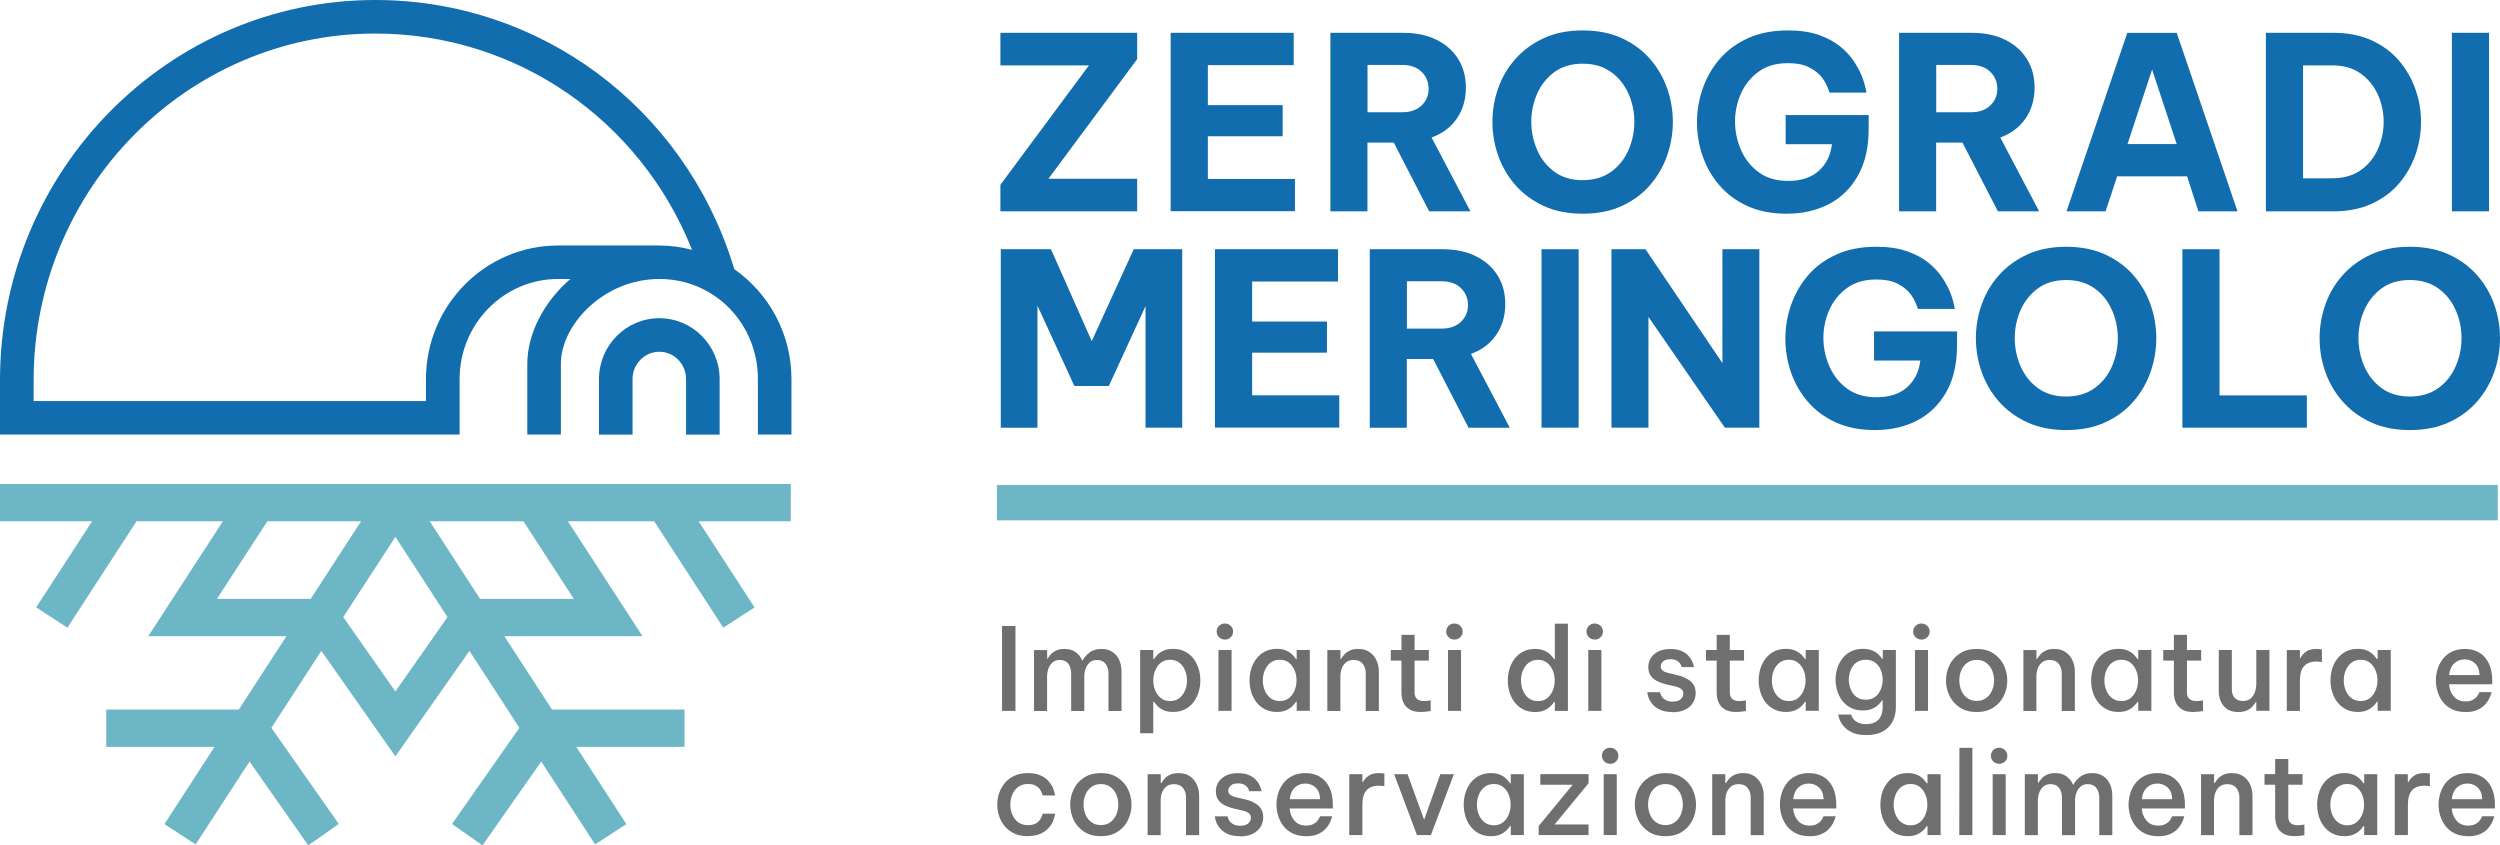<?xml version="1.0" encoding="UTF-8"?> <svg xmlns="http://www.w3.org/2000/svg" viewBox="0 0 335.24 113.36"><g id="a"></g><g id="b"><g id="c"><g><g><path d="M134.15,28.34v-3.56l11.87-16.01h-11.87V4.4h18.34v3.53l-11.9,16.04h11.9v4.37h-18.34Z" style="fill:#116dae;"></path><path d="M156.98,28.34V4.4h16.5v4.33h-11.51v5.37h10.03v4.17h-10.03v5.72h11.68v4.33h-16.66Z" style="fill:#116dae;"></path><path d="M178.4,28.34V4.4h9.7c1.77,0,3.28,.31,4.54,.94,1.26,.63,2.23,1.49,2.91,2.59,.68,1.1,1.02,2.37,1.02,3.82,0,1.57-.4,2.95-1.2,4.12-.8,1.18-1.93,2.03-3.4,2.57l5.21,9.9h-5.53l-4.75-9.22h-3.53v9.22h-4.98Zm9.64-19.63h-4.66v6.34h4.66c1.1,0,1.96-.3,2.59-.91,.62-.6,.94-1.35,.94-2.23s-.31-1.67-.94-2.28c-.63-.61-1.49-.92-2.59-.92Z" style="fill:#116dae;"></path><path d="M212.23,28.66c-1.98,0-3.73-.35-5.24-1.05-1.51-.7-2.78-1.64-3.8-2.81-1.02-1.17-1.79-2.5-2.3-3.96-.51-1.47-.76-2.96-.76-4.5s.25-3.02,.76-4.48c.51-1.46,1.27-2.77,2.3-3.93,1.02-1.16,2.29-2.1,3.8-2.8,1.51-.7,3.25-1.05,5.24-1.05s3.76,.35,5.27,1.05c1.51,.7,2.77,1.63,3.78,2.8,1.01,1.16,1.77,2.47,2.28,3.93,.51,1.46,.76,2.95,.76,4.48s-.25,3.03-.76,4.5-1.27,2.79-2.28,3.96c-1.01,1.18-2.28,2.11-3.78,2.81-1.51,.7-3.27,1.05-5.27,1.05Zm0-4.5c1.51,0,2.78-.38,3.82-1.13,1.04-.75,1.81-1.73,2.33-2.93s.78-2.45,.78-3.77-.26-2.57-.78-3.75c-.52-1.19-1.29-2.16-2.33-2.91-1.04-.75-2.31-1.13-3.82-1.13s-2.78,.38-3.8,1.13c-1.02,.76-1.8,1.73-2.31,2.91-.52,1.19-.78,2.44-.78,3.75s.26,2.57,.78,3.77c.52,1.2,1.29,2.17,2.31,2.93,1.02,.75,2.29,1.13,3.8,1.13Z" style="fill:#116dae;"></path><path d="M239.59,28.66c-2.01,0-3.76-.34-5.27-1.03-1.51-.69-2.76-1.62-3.77-2.8-1-1.17-1.75-2.49-2.25-3.95s-.74-2.95-.74-4.48,.25-3.03,.76-4.5c.51-1.47,1.26-2.79,2.26-3.96s2.27-2.11,3.8-2.81c1.53-.7,3.32-1.05,5.37-1.05,1.6,0,2.97,.2,4.12,.6s2.12,.92,2.89,1.55c.78,.64,1.4,1.31,1.86,2.02,.46,.71,.82,1.39,1.07,2.02,.25,.64,.45,1.35,.6,2.15h-4.95c-.26-.78-.58-1.43-.97-1.96-.39-.53-.95-.99-1.7-1.39-.74-.4-1.72-.6-2.93-.6-1.57,0-2.88,.38-3.93,1.15-1.05,.77-1.83,1.75-2.36,2.94-.53,1.2-.79,2.44-.79,3.74s.27,2.61,.81,3.83,1.33,2.21,2.38,2.98c1.04,.77,2.36,1.15,3.93,1.15,1.72,0,3.09-.44,4.09-1.33,1-.88,1.6-2.08,1.79-3.59h-6.21v-3.91h11.13v1.84c0,2.5-.48,4.6-1.44,6.29-.96,1.69-2.26,2.96-3.91,3.82-1.65,.85-3.53,1.28-5.64,1.28Z" style="fill:#116dae;"></path><path d="M254.66,28.34V4.4h9.7c1.77,0,3.28,.31,4.54,.94,1.26,.63,2.23,1.49,2.91,2.59,.68,1.1,1.02,2.37,1.02,3.82,0,1.57-.4,2.95-1.2,4.12-.8,1.18-1.93,2.03-3.4,2.57l5.21,9.9h-5.53l-4.75-9.22h-3.53v9.22h-4.98Zm9.64-19.63h-4.66v6.34h4.66c1.1,0,1.96-.3,2.59-.91,.63-.6,.94-1.35,.94-2.23s-.31-1.67-.94-2.28c-.62-.61-1.49-.92-2.59-.92Z" style="fill:#116dae;"></path><path d="M277.11,28.34l8.15-23.93h6.63l8.15,23.93h-5.24l-1.52-4.69h-9.38l-1.55,4.69h-5.24Zm8.18-9.02h6.6l-3.3-9.99-3.3,9.99Z" style="fill:#116dae;"></path><path d="M303.85,28.34V4.4h9.06c1.94,0,3.65,.34,5.13,1.02,1.48,.68,2.7,1.59,3.67,2.73,.97,1.14,1.7,2.43,2.2,3.85,.5,1.42,.74,2.88,.74,4.37s-.25,2.94-.74,4.37c-.5,1.42-1.23,2.71-2.2,3.85-.97,1.14-2.19,2.05-3.67,2.73-1.48,.68-3.19,1.02-5.13,1.02h-9.06Zm8.83-19.57h-3.85v15.14h3.85c1.57,0,2.87-.37,3.9-1.1,1.02-.73,1.79-1.68,2.3-2.85,.51-1.16,.76-2.37,.76-3.62s-.25-2.45-.76-3.61c-.51-1.15-1.27-2.1-2.3-2.85-1.02-.74-2.32-1.12-3.9-1.12Z" style="fill:#116dae;"></path><path d="M328.79,28.34V4.4h4.98V28.34h-4.98Z" style="fill:#116dae;"></path><path d="M134.2,57.35v-23.93h6.73l5.47,12.32,5.63-12.32h6.5v23.93h-4.92v-16.3l-4.92,10.71h-4.62l-4.95-10.77v16.37h-4.92Z" style="fill:#116dae;"></path><path d="M162.92,57.35v-23.93h16.5v4.33h-11.51v5.37h10.03v4.17h-10.03v5.72h11.68v4.33h-16.66Z" style="fill:#116dae;"></path><path d="M183.68,57.35v-23.93h9.7c1.77,0,3.28,.31,4.54,.94,1.26,.63,2.23,1.49,2.91,2.59,.68,1.1,1.02,2.37,1.02,3.82,0,1.57-.4,2.95-1.2,4.12-.8,1.18-1.93,2.03-3.4,2.57l5.21,9.9h-5.53l-4.75-9.22h-3.53v9.22h-4.98Zm9.64-19.63h-4.66v6.34h4.66c1.1,0,1.96-.3,2.59-.91,.63-.6,.94-1.35,.94-2.23s-.31-1.67-.94-2.28c-.62-.61-1.49-.92-2.59-.92Z" style="fill:#116dae;"></path><path d="M206.71,57.35v-23.93h4.98v23.93h-4.98Z" style="fill:#116dae;"></path><path d="M216.09,57.35v-23.93h4.56l10.32,15.27v-15.27h4.95v23.93h-4.62l-10.25-14.85v14.85h-4.95Z" style="fill:#116dae;"></path><path d="M251.44,57.67c-2,0-3.76-.34-5.27-1.03-1.51-.69-2.77-1.62-3.77-2.8-1-1.17-1.75-2.49-2.25-3.95-.5-1.46-.74-2.95-.74-4.48s.25-3.03,.76-4.5,1.26-2.79,2.26-3.96c1-1.18,2.27-2.11,3.8-2.81s3.32-1.05,5.37-1.05c1.6,0,2.97,.2,4.12,.6,1.15,.4,2.12,.92,2.89,1.55,.78,.64,1.4,1.31,1.86,2.02s.82,1.39,1.07,2.02c.25,.64,.45,1.35,.6,2.15h-4.95c-.26-.78-.58-1.43-.97-1.96-.39-.53-.95-.99-1.7-1.39-.74-.4-1.72-.6-2.93-.6-1.57,0-2.88,.38-3.93,1.15-1.05,.77-1.83,1.75-2.36,2.94s-.79,2.44-.79,3.74,.27,2.61,.81,3.83c.54,1.22,1.33,2.21,2.38,2.98,1.05,.77,2.36,1.15,3.93,1.15,1.72,0,3.09-.44,4.09-1.33,1-.88,1.6-2.08,1.79-3.59h-6.21v-3.91h11.13v1.84c0,2.5-.48,4.6-1.44,6.29-.96,1.69-2.26,2.96-3.91,3.82-1.65,.85-3.53,1.28-5.64,1.28Z" style="fill:#116dae;"></path><path d="M277.06,57.67c-1.98,0-3.73-.35-5.24-1.05-1.51-.7-2.78-1.64-3.8-2.81-1.02-1.17-1.79-2.5-2.3-3.96s-.76-2.96-.76-4.5,.25-3.02,.76-4.48c.51-1.46,1.27-2.77,2.3-3.93,1.02-1.16,2.29-2.1,3.8-2.8,1.51-.7,3.26-1.05,5.24-1.05s3.76,.35,5.27,1.05c1.51,.7,2.77,1.63,3.78,2.8,1.01,1.16,1.77,2.47,2.28,3.93,.51,1.46,.76,2.95,.76,4.48s-.25,3.03-.76,4.5c-.51,1.47-1.27,2.79-2.28,3.96-1.01,1.18-2.28,2.11-3.78,2.81-1.51,.7-3.27,1.05-5.27,1.05Zm0-4.5c1.51,0,2.78-.38,3.82-1.13,1.04-.75,1.81-1.73,2.33-2.93s.78-2.45,.78-3.77-.26-2.57-.78-3.75c-.52-1.19-1.29-2.16-2.33-2.91-1.04-.75-2.31-1.13-3.82-1.13s-2.78,.38-3.8,1.13c-1.02,.76-1.79,1.73-2.31,2.91-.52,1.19-.78,2.44-.78,3.75s.26,2.57,.78,3.77,1.29,2.17,2.31,2.93c1.02,.75,2.29,1.13,3.8,1.13Z" style="fill:#116dae;"></path><path d="M292.65,57.35v-23.93h4.98v19.6h11.71v4.33h-16.69Z" style="fill:#116dae;"></path><path d="M323.15,57.67c-1.98,0-3.73-.35-5.24-1.05-1.51-.7-2.78-1.64-3.8-2.81-1.02-1.17-1.79-2.5-2.3-3.96s-.76-2.96-.76-4.5,.25-3.02,.76-4.48c.51-1.46,1.27-2.77,2.3-3.93,1.02-1.16,2.29-2.1,3.8-2.8,1.51-.7,3.26-1.05,5.24-1.05s3.76,.35,5.27,1.05c1.51,.7,2.77,1.63,3.78,2.8,1.01,1.16,1.77,2.47,2.28,3.93,.51,1.46,.76,2.95,.76,4.48s-.25,3.03-.76,4.5c-.51,1.47-1.27,2.79-2.28,3.96-1.01,1.18-2.28,2.11-3.78,2.81-1.51,.7-3.27,1.05-5.27,1.05Zm0-4.5c1.51,0,2.78-.38,3.82-1.13,1.04-.75,1.81-1.73,2.33-2.93s.78-2.45,.78-3.77-.26-2.57-.78-3.75c-.52-1.19-1.29-2.16-2.33-2.91-1.04-.75-2.31-1.13-3.82-1.13s-2.78,.38-3.8,1.13c-1.02,.76-1.79,1.73-2.31,2.91-.52,1.19-.78,2.44-.78,3.75s.26,2.57,.78,3.77,1.29,2.17,2.31,2.93c1.02,.75,2.29,1.13,3.8,1.13Z" style="fill:#116dae;"></path></g><g><path d="M134.37,95.33v-11.39h1.8v11.39h-1.8Z" style="fill:#706f6f;"></path><path d="M138.66,95.33v-8.16h1.76v1.15h.06c.09-.16,.23-.35,.41-.55,.18-.21,.42-.38,.72-.53,.3-.15,.67-.22,1.12-.22,.61,0,1.11,.14,1.51,.43,.4,.29,.7,.67,.89,1.14h.03c.22-.41,.53-.77,.94-1.09,.41-.32,.95-.48,1.63-.48,.57,0,1.06,.14,1.46,.41,.4,.27,.7,.64,.9,1.09,.2,.46,.3,.97,.3,1.55v5.27h-1.75v-5.02c0-.53-.13-.97-.39-1.31-.26-.34-.64-.51-1.14-.51-.41,0-.74,.11-.99,.34-.25,.23-.43,.51-.55,.84-.11,.33-.17,.67-.17,1.01v4.65h-1.76v-5.02c0-.53-.13-.97-.38-1.31-.26-.34-.64-.51-1.14-.51-.41,0-.74,.11-.99,.34-.25,.23-.43,.51-.55,.84-.11,.33-.17,.67-.17,1.01v4.65h-1.76Z" style="fill:#706f6f;"></path><path d="M152.89,98.34v-11.18h1.76v1.22h.09c.1-.15,.25-.34,.45-.55,.2-.22,.47-.41,.82-.57,.34-.16,.78-.25,1.3-.25,.61,0,1.14,.12,1.6,.36s.84,.56,1.15,.97c.3,.41,.53,.86,.68,1.36,.15,.5,.22,1.02,.22,1.54s-.07,1.04-.22,1.54c-.15,.5-.38,.96-.68,1.36s-.69,.73-1.15,.97c-.46,.24-1,.36-1.6,.36-.52,0-.96-.08-1.3-.25-.34-.16-.62-.35-.82-.57-.2-.22-.35-.4-.45-.55h-.09v4.23h-1.76Zm1.76-7.1c0,.46,.08,.9,.25,1.32s.42,.77,.75,1.04,.75,.41,1.25,.41,.94-.14,1.27-.41c.33-.27,.58-.62,.75-1.04s.25-.86,.25-1.32-.08-.9-.25-1.32c-.17-.42-.42-.77-.75-1.04-.33-.27-.76-.41-1.27-.41s-.92,.14-1.25,.41-.58,.62-.75,1.04c-.17,.42-.25,.86-.25,1.32Z" style="fill:#706f6f;"></path><path d="M164.25,85.76c-.32,0-.58-.11-.79-.32-.21-.22-.31-.47-.31-.75s.1-.55,.31-.76c.21-.21,.47-.32,.79-.32s.58,.11,.79,.32c.21,.21,.32,.46,.32,.76s-.11,.55-.32,.76-.48,.32-.79,.32Zm-.86,9.56v-8.16h1.76v8.16h-1.76Z" style="fill:#706f6f;"></path><path d="M171.23,87.01c.51,0,.94,.08,1.29,.25,.34,.16,.62,.35,.82,.57,.21,.22,.35,.4,.45,.55h.09v-1.22h1.76v8.16h-1.76v-1.22h-.09c-.09,.15-.24,.34-.45,.55-.21,.22-.48,.41-.82,.57-.34,.16-.77,.25-1.29,.25-.62,0-1.15-.12-1.61-.36-.46-.24-.84-.56-1.15-.97-.31-.41-.54-.86-.69-1.36-.15-.5-.22-1.02-.22-1.54s.07-1.04,.22-1.54c.15-.5,.38-.96,.69-1.36,.31-.41,.69-.73,1.15-.97,.46-.24,.99-.36,1.61-.36Zm.38,1.46c-.5,0-.92,.14-1.26,.41-.34,.27-.59,.62-.76,1.04-.17,.42-.25,.86-.25,1.32s.08,.9,.25,1.32,.42,.77,.76,1.04c.34,.27,.76,.41,1.26,.41s.92-.14,1.25-.41,.58-.62,.75-1.04,.25-.86,.25-1.32-.08-.9-.25-1.32c-.17-.42-.42-.77-.75-1.04s-.75-.41-1.25-.41Z" style="fill:#706f6f;"></path><path d="M177.99,95.33v-8.16h1.76v1.19h.09c.07-.14,.19-.32,.37-.53,.17-.21,.42-.4,.73-.56,.31-.16,.71-.25,1.19-.25,.61,0,1.11,.14,1.52,.42,.41,.28,.72,.65,.93,1.11,.21,.46,.32,.97,.32,1.52v5.27h-1.76v-5.08c0-.49-.14-.91-.41-1.25-.27-.34-.68-.51-1.21-.51-.42,0-.76,.11-1.02,.32-.26,.21-.46,.48-.58,.82-.12,.33-.18,.69-.18,1.07v4.63h-1.76Z" style="fill:#706f6f;"></path><path d="M190.57,95.48c-.65,0-1.17-.12-1.55-.35-.39-.24-.67-.55-.84-.95-.17-.4-.25-.82-.25-1.29v-4.31h-1.43v-1.42h1.43v-2.03h1.76v2.03h1.91v1.42h-1.91v4.28c0,.77,.43,1.15,1.28,1.15,.22,0,.51-.03,.88-.09v1.43c-.5,.08-.92,.12-1.26,.12Z" style="fill:#706f6f;"></path><path d="M195.03,85.76c-.32,0-.58-.11-.79-.32-.21-.22-.31-.47-.31-.75s.1-.55,.31-.76c.21-.21,.47-.32,.79-.32s.58,.11,.79,.32c.21,.21,.32,.46,.32,.76s-.11,.55-.32,.76c-.21,.21-.48,.32-.79,.32Zm-.86,9.56v-8.16h1.75v8.16h-1.75Z" style="fill:#706f6f;"></path><path d="M205.85,95.48c-.62,0-1.15-.12-1.61-.36-.46-.24-.84-.56-1.15-.97s-.54-.86-.68-1.36c-.15-.5-.22-1.02-.22-1.54s.07-1.04,.22-1.54c.15-.5,.38-.96,.68-1.36,.31-.41,.69-.73,1.15-.97,.46-.24,.99-.36,1.61-.36,.51,0,.94,.08,1.29,.25,.34,.16,.62,.35,.82,.57s.35,.4,.45,.55h.09v-4.76h1.75v11.7h-1.75v-1.22h-.09c-.09,.15-.24,.34-.45,.55-.21,.22-.48,.41-.82,.57-.34,.16-.77,.25-1.29,.25Zm.38-1.46c.5,0,.92-.14,1.25-.41,.33-.27,.58-.62,.75-1.04,.17-.42,.25-.86,.25-1.32s-.08-.9-.25-1.32c-.17-.42-.42-.77-.75-1.04-.33-.27-.75-.41-1.25-.41s-.92,.14-1.26,.41c-.34,.27-.59,.62-.76,1.04-.17,.42-.25,.86-.25,1.32s.08,.9,.25,1.32c.17,.42,.42,.77,.76,1.04,.34,.27,.76,.41,1.26,.41Z" style="fill:#706f6f;"></path><path d="M213.84,85.76c-.32,0-.58-.11-.79-.32-.21-.22-.31-.47-.31-.75s.1-.55,.31-.76,.47-.32,.79-.32,.58,.11,.79,.32,.32,.46,.32,.76-.11,.55-.32,.76c-.21,.21-.47,.32-.79,.32Zm-.86,9.56v-8.16h1.76v8.16h-1.76Z" style="fill:#706f6f;"></path><path d="M224.28,95.48c-.65,0-1.18-.09-1.59-.27-.42-.18-.75-.4-.99-.66s-.43-.53-.55-.79-.21-.58-.27-.94h1.71c.07,.26,.16,.47,.28,.63,.11,.16,.29,.31,.52,.44s.55,.19,.94,.19c.47,0,.82-.11,1.05-.32,.23-.22,.35-.46,.35-.74s-.1-.48-.29-.63c-.2-.15-.47-.27-.83-.35l-1.11-.25c-.43-.1-.83-.24-1.21-.42-.38-.18-.68-.42-.91-.72-.23-.3-.35-.7-.35-1.18,0-.71,.27-1.29,.8-1.75,.53-.46,1.25-.69,2.16-.69,.58,0,1.07,.08,1.46,.25,.38,.16,.69,.37,.92,.61s.39,.48,.51,.72,.21,.52,.28,.84h-1.65c-.06-.21-.14-.38-.25-.52s-.25-.26-.45-.37-.47-.16-.81-.16c-.46,0-.8,.1-1,.31-.21,.21-.31,.43-.31,.66s.1,.44,.3,.58,.46,.24,.79,.32l1.09,.25c.73,.16,1.33,.43,1.8,.81,.47,.38,.71,.92,.71,1.62,0,.47-.12,.9-.36,1.29s-.59,.69-1.05,.92-1.02,.35-1.68,.35Z" style="fill:#706f6f;"></path><path d="M232.84,95.48c-.65,0-1.17-.12-1.55-.35-.39-.24-.67-.55-.84-.95-.17-.4-.25-.82-.25-1.29v-4.31h-1.43v-1.42h1.43v-2.03h1.76v2.03h1.91v1.42h-1.91v4.28c0,.77,.43,1.15,1.28,1.15,.22,0,.51-.03,.88-.09v1.43c-.5,.08-.92,.12-1.26,.12Z" style="fill:#706f6f;"></path><path d="M239.49,87.01c.51,0,.94,.08,1.29,.25,.34,.16,.62,.35,.82,.57s.35,.4,.45,.55h.09v-1.22h1.75v8.16h-1.75v-1.22h-.09c-.09,.15-.24,.34-.45,.55-.21,.22-.48,.41-.82,.57-.34,.16-.77,.25-1.29,.25-.62,0-1.15-.12-1.61-.36-.46-.24-.84-.56-1.15-.97s-.54-.86-.68-1.36c-.15-.5-.22-1.02-.22-1.54s.07-1.04,.22-1.54c.15-.5,.38-.96,.68-1.36,.31-.41,.69-.73,1.15-.97,.46-.24,.99-.36,1.61-.36Zm.38,1.46c-.5,0-.92,.14-1.26,.41-.34,.27-.59,.62-.76,1.04-.17,.42-.25,.86-.25,1.32s.08,.9,.25,1.32c.17,.42,.42,.77,.76,1.04,.34,.27,.76,.41,1.26,.41s.92-.14,1.25-.41c.33-.27,.58-.62,.75-1.04,.17-.42,.25-.86,.25-1.32s-.08-.9-.25-1.32c-.17-.42-.42-.77-.75-1.04-.33-.27-.75-.41-1.25-.41Z" style="fill:#706f6f;"></path><path d="M250.29,98.57c-.71,0-1.29-.09-1.75-.28-.46-.19-.83-.41-1.11-.69s-.48-.54-.62-.82-.24-.59-.32-.96h1.74c.08,.26,.19,.47,.33,.64,.14,.17,.35,.32,.62,.45,.28,.13,.64,.19,1.09,.19,.53,0,.96-.11,1.29-.32s.55-.49,.69-.83c.14-.34,.21-.72,.21-1.12v-.92h-.08c-.11,.17-.27,.37-.48,.58-.21,.21-.49,.39-.84,.55-.35,.15-.77,.23-1.26,.23-.62,0-1.15-.12-1.61-.35-.46-.24-.84-.55-1.14-.95s-.53-.84-.68-1.33-.23-1-.23-1.51,.08-1.01,.23-1.5c.15-.49,.38-.93,.68-1.32,.3-.4,.68-.71,1.14-.95,.46-.24,.99-.35,1.61-.35,.49,0,.91,.07,1.26,.22,.35,.15,.63,.33,.85,.54,.21,.21,.37,.41,.48,.59h.08v-1.2h1.76v7.67c0,.73-.15,1.38-.45,1.94s-.74,1.01-1.32,1.32c-.58,.32-1.3,.48-2.16,.48Zm-.09-4.74c.5,0,.92-.13,1.26-.39,.34-.26,.59-.6,.75-1.01s.25-.84,.25-1.29-.08-.88-.25-1.29-.42-.74-.75-1c-.34-.26-.76-.38-1.26-.38s-.94,.13-1.28,.38c-.34,.26-.59,.59-.75,1-.17,.41-.25,.84-.25,1.29s.08,.88,.25,1.29c.16,.41,.42,.75,.75,1.01s.76,.39,1.28,.39Z" style="fill:#706f6f;"></path><path d="M257.65,85.76c-.32,0-.58-.11-.79-.32-.21-.22-.31-.47-.31-.75s.1-.55,.31-.76c.21-.21,.47-.32,.79-.32s.58,.11,.79,.32c.21,.21,.32,.46,.32,.76s-.11,.55-.32,.76c-.21,.21-.48,.32-.79,.32Zm-.86,9.56v-8.16h1.75v8.16h-1.75Z" style="fill:#706f6f;"></path><path d="M265.07,95.48c-.89,0-1.65-.2-2.26-.6-.61-.4-1.07-.92-1.39-1.57-.31-.65-.47-1.33-.47-2.06s.16-1.42,.47-2.06c.31-.65,.78-1.17,1.39-1.57,.61-.4,1.36-.6,2.26-.6s1.63,.2,2.24,.6c.61,.4,1.07,.92,1.39,1.57,.31,.65,.47,1.33,.47,2.06s-.16,1.42-.47,2.06c-.31,.65-.78,1.17-1.39,1.57-.61,.4-1.36,.6-2.24,.6Zm0-1.49c.5,0,.93-.13,1.27-.39,.34-.26,.61-.59,.79-1.02,.18-.42,.27-.87,.27-1.34s-.09-.93-.27-1.35c-.18-.42-.44-.75-.79-1.01-.34-.26-.77-.39-1.27-.39s-.93,.13-1.28,.39c-.35,.26-.61,.59-.79,1.01s-.26,.86-.26,1.35,.09,.92,.26,1.34c.17,.42,.44,.76,.79,1.02,.35,.26,.78,.39,1.28,.39Z" style="fill:#706f6f;"></path><path d="M271.33,95.33v-8.16h1.75v1.19h.09c.07-.14,.19-.32,.37-.53,.17-.21,.42-.4,.73-.56,.31-.16,.71-.25,1.19-.25,.61,0,1.11,.14,1.52,.42,.41,.28,.72,.65,.93,1.11,.21,.46,.32,.97,.32,1.52v5.27h-1.76v-5.08c0-.49-.14-.91-.41-1.25-.27-.34-.68-.51-1.21-.51-.42,0-.76,.11-1.02,.32-.26,.21-.46,.48-.58,.82-.12,.33-.18,.69-.18,1.07v4.63h-1.75Z" style="fill:#706f6f;"></path><path d="M284.08,87.01c.51,0,.94,.08,1.29,.25,.34,.16,.62,.35,.82,.57,.21,.22,.35,.4,.45,.55h.09v-1.22h1.76v8.16h-1.76v-1.22h-.09c-.09,.15-.24,.34-.45,.55-.21,.22-.48,.41-.82,.57s-.77,.25-1.29,.25c-.62,0-1.15-.12-1.61-.36-.46-.24-.84-.56-1.15-.97-.31-.41-.54-.86-.69-1.36-.15-.5-.22-1.02-.22-1.54s.08-1.04,.22-1.54,.38-.96,.69-1.36c.31-.41,.69-.73,1.15-.97s.99-.36,1.61-.36Zm.38,1.46c-.5,0-.92,.14-1.26,.41s-.59,.62-.76,1.04c-.17,.42-.25,.86-.25,1.32s.08,.9,.25,1.32c.17,.42,.42,.77,.76,1.04s.76,.41,1.26,.41,.92-.14,1.25-.41c.33-.27,.58-.62,.75-1.04,.17-.42,.25-.86,.25-1.32s-.08-.9-.25-1.32c-.17-.42-.42-.77-.75-1.04-.33-.27-.75-.41-1.25-.41Z" style="fill:#706f6f;"></path><path d="M294.15,95.48c-.65,0-1.17-.12-1.55-.35s-.67-.55-.84-.95c-.17-.4-.25-.82-.25-1.29v-4.31h-1.43v-1.42h1.43v-2.03h1.75v2.03h1.91v1.42h-1.91v4.28c0,.77,.43,1.15,1.28,1.15,.21,0,.51-.03,.88-.09v1.43c-.5,.08-.92,.12-1.26,.12Z" style="fill:#706f6f;"></path><path d="M300.14,95.48c-.82,0-1.46-.26-1.92-.77s-.69-1.2-.69-2.05v-5.5h1.75v5.28c0,.49,.13,.88,.39,1.15s.62,.41,1.07,.41,.79-.11,1.06-.34c.27-.23,.46-.52,.58-.87s.18-.72,.18-1.1v-4.53h1.76v8.16h-1.76v-1.17h-.09c-.08,.15-.21,.34-.39,.55-.18,.21-.43,.39-.74,.55-.31,.15-.71,.23-1.19,.23Z" style="fill:#706f6f;"></path><path d="M306.65,95.33v-8.16h1.76v1.08h.06c.15-.32,.4-.6,.73-.85,.33-.25,.82-.38,1.45-.38,.2,0,.43,.02,.71,.06v1.69c-.31-.04-.56-.06-.75-.06-.72,0-1.26,.2-1.64,.61s-.56,1.06-.56,1.96v4.05h-1.76Z" style="fill:#706f6f;"></path><path d="M316.18,87.01c.51,0,.94,.08,1.29,.25,.34,.16,.62,.35,.82,.57,.21,.22,.35,.4,.45,.55h.09v-1.22h1.76v8.16h-1.76v-1.22h-.09c-.09,.15-.24,.34-.45,.55-.21,.22-.48,.41-.82,.57s-.77,.25-1.29,.25c-.62,0-1.15-.12-1.61-.36-.46-.24-.84-.56-1.15-.97-.31-.41-.54-.86-.69-1.36-.15-.5-.22-1.02-.22-1.54s.08-1.04,.22-1.54,.38-.96,.69-1.36c.31-.41,.69-.73,1.15-.97s.99-.36,1.61-.36Zm.38,1.46c-.5,0-.92,.14-1.26,.41s-.59,.62-.76,1.04c-.17,.42-.25,.86-.25,1.32s.08,.9,.25,1.32c.17,.42,.42,.77,.76,1.04s.76,.41,1.26,.41,.92-.14,1.25-.41c.33-.27,.58-.62,.75-1.04,.17-.42,.25-.86,.25-1.32s-.08-.9-.25-1.32c-.17-.42-.42-.77-.75-1.04-.33-.27-.75-.41-1.25-.41Z" style="fill:#706f6f;"></path><path d="M330.61,95.48c-.69,0-1.28-.12-1.78-.36-.5-.24-.91-.56-1.23-.97s-.56-.86-.72-1.36c-.16-.5-.24-1.02-.24-1.54s.08-1.02,.23-1.52c.15-.5,.39-.96,.71-1.37,.32-.41,.72-.74,1.22-.98,.49-.24,1.07-.36,1.74-.36,.72,0,1.35,.16,1.9,.48,.55,.32,.98,.8,1.29,1.43,.31,.63,.47,1.41,.47,2.35v.48h-5.79c.04,.63,.25,1.17,.63,1.62,.38,.45,.9,.68,1.57,.68,.38,0,.69-.06,.94-.19s.44-.27,.57-.44c.13-.16,.26-.37,.37-.62h1.63c-.1,.36-.22,.67-.36,.94-.14,.27-.34,.53-.59,.8-.26,.27-.6,.49-1.02,.67-.42,.18-.93,.27-1.54,.27Zm-2.19-4.96h4.08c-.04-.72-.25-1.25-.64-1.59-.38-.34-.83-.51-1.35-.51-.58,0-1.05,.19-1.43,.56-.38,.37-.6,.89-.66,1.53Z" style="fill:#706f6f;"></path><path d="M137.82,112.13c-.69,0-1.29-.12-1.8-.36-.51-.24-.94-.56-1.28-.97-.34-.41-.59-.86-.76-1.36-.17-.5-.25-1.02-.25-1.54s.08-1.04,.25-1.54c.17-.5,.42-.96,.76-1.36,.34-.41,.76-.73,1.28-.97,.51-.24,1.11-.36,1.8-.36s1.24,.1,1.69,.3c.45,.2,.8,.45,1.07,.75,.27,.3,.47,.6,.6,.89,.13,.3,.24,.65,.31,1.06h-1.66c-.09-.31-.21-.56-.34-.77-.13-.21-.33-.38-.59-.54-.26-.15-.61-.23-1.05-.23-.52,0-.96,.13-1.31,.39s-.61,.6-.79,1.02c-.18,.42-.27,.87-.27,1.35s.09,.93,.27,1.35,.44,.76,.79,1.02,.79,.39,1.31,.39c.44,0,.79-.08,1.05-.23,.26-.15,.46-.33,.59-.54,.13-.21,.25-.46,.34-.77h1.66c-.07,.41-.17,.76-.31,1.06-.13,.3-.33,.6-.6,.89-.27,.3-.62,.55-1.07,.75-.45,.2-1.01,.3-1.69,.3Z" style="fill:#706f6f;"></path><path d="M147.63,112.13c-.89,0-1.65-.2-2.26-.6-.61-.4-1.07-.92-1.39-1.57-.31-.65-.47-1.33-.47-2.06s.16-1.42,.47-2.06c.31-.65,.77-1.17,1.39-1.57,.61-.4,1.36-.6,2.26-.6s1.63,.2,2.24,.6c.61,.4,1.07,.92,1.39,1.57,.31,.65,.47,1.33,.47,2.06s-.16,1.42-.47,2.06c-.31,.65-.77,1.17-1.39,1.57-.61,.4-1.36,.6-2.24,.6Zm0-1.49c.5,0,.93-.13,1.27-.39,.34-.26,.61-.59,.79-1.02,.18-.42,.27-.87,.27-1.34s-.09-.93-.27-1.35c-.18-.42-.44-.75-.79-1.01-.34-.26-.77-.39-1.27-.39s-.93,.13-1.28,.39c-.35,.26-.61,.59-.79,1.01-.17,.42-.26,.86-.26,1.35s.09,.92,.26,1.34c.17,.42,.44,.76,.79,1.02,.35,.26,.77,.39,1.28,.39Z" style="fill:#706f6f;"></path><path d="M153.89,111.98v-8.16h1.76v1.19h.09c.07-.14,.19-.32,.37-.53,.17-.21,.42-.4,.73-.56,.31-.16,.71-.25,1.19-.25,.61,0,1.11,.14,1.52,.42,.41,.28,.72,.65,.93,1.11s.32,.97,.32,1.52v5.27h-1.76v-5.08c0-.49-.14-.91-.41-1.25-.27-.34-.68-.51-1.21-.51-.42,0-.76,.11-1.02,.32-.26,.21-.45,.48-.58,.82-.12,.33-.18,.69-.18,1.07v4.63h-1.76Z" style="fill:#706f6f;"></path><path d="M166.29,112.13c-.65,0-1.18-.09-1.59-.27-.42-.18-.75-.4-.99-.66-.25-.26-.43-.53-.55-.79-.12-.27-.21-.58-.27-.94h1.71c.07,.26,.16,.47,.28,.63,.11,.16,.29,.31,.52,.44,.24,.13,.55,.19,.94,.19,.47,0,.82-.11,1.05-.32,.23-.22,.35-.46,.35-.74s-.1-.48-.29-.63c-.19-.15-.47-.27-.83-.35l-1.11-.25c-.43-.1-.83-.24-1.21-.42s-.68-.42-.91-.72-.35-.7-.35-1.18c0-.71,.27-1.29,.8-1.75s1.25-.69,2.16-.69c.59,0,1.07,.08,1.46,.25,.39,.16,.69,.37,.92,.61,.23,.24,.4,.48,.51,.72,.11,.24,.21,.52,.28,.84h-1.65c-.06-.21-.14-.38-.25-.52s-.25-.26-.45-.37-.47-.16-.81-.16c-.46,0-.8,.1-1,.31s-.31,.43-.31,.66,.1,.44,.3,.58,.46,.24,.79,.32l1.09,.25c.73,.16,1.33,.43,1.8,.81,.47,.38,.71,.92,.71,1.62,0,.47-.12,.9-.36,1.29-.24,.38-.59,.69-1.05,.92s-1.02,.35-1.68,.35Z" style="fill:#706f6f;"></path><path d="M175.14,112.13c-.69,0-1.28-.12-1.78-.36-.5-.24-.91-.56-1.23-.97s-.56-.86-.72-1.36c-.16-.5-.24-1.02-.24-1.54s.08-1.02,.23-1.52c.15-.5,.39-.96,.71-1.37,.32-.41,.72-.74,1.22-.98,.49-.24,1.07-.36,1.74-.36,.72,0,1.35,.16,1.9,.48,.55,.32,.98,.8,1.29,1.43,.31,.63,.47,1.41,.47,2.35v.48h-5.79c.04,.63,.25,1.17,.63,1.62,.38,.45,.9,.68,1.57,.68,.38,0,.69-.06,.94-.19,.25-.13,.44-.27,.57-.44,.13-.16,.26-.37,.37-.62h1.63c-.1,.36-.22,.67-.36,.94-.14,.27-.34,.53-.59,.8-.26,.27-.6,.49-1.02,.67-.42,.18-.93,.27-1.54,.27Zm-2.19-4.96h4.08c-.04-.72-.25-1.25-.64-1.59-.38-.34-.83-.51-1.35-.51-.57,0-1.05,.19-1.43,.56-.38,.37-.6,.89-.66,1.53Z" style="fill:#706f6f;"></path><path d="M180.93,111.98v-8.16h1.76v1.08h.06c.15-.32,.4-.6,.73-.85,.33-.25,.82-.38,1.45-.38,.2,0,.43,.02,.71,.06v1.69c-.31-.04-.56-.06-.75-.06-.72,0-1.26,.2-1.64,.61s-.56,1.06-.56,1.96v4.05h-1.76Z" style="fill:#706f6f;"></path><path d="M190.01,111.98l-3.06-8.16h1.8l2.22,6.11,2.17-6.11h1.82l-3.08,8.16h-1.86Z" style="fill:#706f6f;"></path><path d="M199.94,103.67c.51,0,.94,.08,1.29,.25,.34,.16,.62,.35,.82,.57s.35,.4,.45,.55h.09v-1.22h1.75v8.16h-1.75v-1.22h-.09c-.09,.15-.24,.34-.45,.55-.21,.22-.48,.41-.82,.57-.34,.16-.77,.25-1.29,.25-.62,0-1.15-.12-1.61-.36-.46-.24-.84-.56-1.15-.97s-.54-.86-.68-1.36c-.15-.5-.22-1.02-.22-1.54s.07-1.04,.22-1.54c.15-.5,.38-.96,.68-1.36,.31-.41,.69-.73,1.15-.97,.46-.24,.99-.36,1.61-.36Zm.38,1.46c-.5,0-.92,.14-1.26,.41-.34,.27-.59,.62-.76,1.04-.17,.42-.25,.86-.25,1.32s.08,.9,.25,1.32c.17,.42,.42,.77,.76,1.04,.34,.27,.76,.41,1.26,.41s.92-.14,1.25-.41c.33-.27,.58-.62,.75-1.04,.17-.42,.25-.86,.25-1.32s-.08-.9-.25-1.32c-.17-.42-.42-.77-.75-1.04-.33-.27-.75-.41-1.25-.41Z" style="fill:#706f6f;"></path><path d="M206.33,111.98v-1.22l4.56-5.53h-4.34v-1.42h6.47v1.22l-4.56,5.53h4.56v1.42h-6.68Z" style="fill:#706f6f;"></path><path d="M215.91,102.42c-.32,0-.58-.11-.79-.32-.21-.22-.31-.47-.31-.75s.1-.55,.31-.76c.21-.21,.47-.32,.79-.32s.58,.11,.79,.32c.21,.21,.32,.46,.32,.76s-.11,.55-.32,.76c-.21,.21-.48,.32-.79,.32Zm-.86,9.56v-8.16h1.75v8.16h-1.75Z" style="fill:#706f6f;"></path><path d="M223.33,112.13c-.89,0-1.64-.2-2.25-.6-.61-.4-1.07-.92-1.39-1.57-.31-.65-.47-1.33-.47-2.06s.16-1.42,.47-2.06c.31-.65,.77-1.17,1.39-1.57,.61-.4,1.36-.6,2.25-.6s1.63,.2,2.24,.6c.61,.4,1.07,.92,1.39,1.57,.31,.65,.47,1.33,.47,2.06s-.16,1.42-.47,2.06c-.31,.65-.77,1.17-1.39,1.57-.61,.4-1.36,.6-2.24,.6Zm0-1.49c.5,0,.93-.13,1.27-.39,.34-.26,.61-.59,.79-1.02,.18-.42,.27-.87,.27-1.34s-.09-.93-.27-1.35-.44-.75-.79-1.01c-.34-.26-.77-.39-1.27-.39s-.93,.13-1.28,.39c-.35,.26-.61,.59-.79,1.01-.17,.42-.26,.86-.26,1.35s.09,.92,.26,1.34c.17,.42,.44,.76,.79,1.02,.35,.26,.77,.39,1.28,.39Z" style="fill:#706f6f;"></path><path d="M229.6,111.98v-8.16h1.76v1.19h.09c.07-.14,.2-.32,.37-.53,.17-.21,.42-.4,.73-.56,.31-.16,.71-.25,1.19-.25,.61,0,1.11,.14,1.52,.42,.41,.28,.72,.65,.93,1.11,.21,.46,.32,.97,.32,1.52v5.27h-1.75v-5.08c0-.49-.14-.91-.41-1.25-.27-.34-.67-.51-1.21-.51-.42,0-.76,.11-1.02,.32-.26,.21-.45,.48-.58,.82-.12,.33-.18,.69-.18,1.07v4.63h-1.76Z" style="fill:#706f6f;"></path><path d="M242.65,112.13c-.69,0-1.28-.12-1.78-.36-.5-.24-.91-.56-1.23-.97s-.56-.86-.72-1.36c-.16-.5-.24-1.02-.24-1.54s.08-1.02,.23-1.52c.15-.5,.39-.96,.71-1.37,.32-.41,.72-.74,1.22-.98,.49-.24,1.07-.36,1.74-.36,.72,0,1.35,.16,1.9,.48s.98,.8,1.29,1.43c.31,.63,.47,1.41,.47,2.35v.48h-5.79c.04,.63,.25,1.17,.63,1.62,.38,.45,.9,.68,1.57,.68,.38,0,.69-.06,.94-.19,.25-.13,.44-.27,.57-.44,.13-.16,.26-.37,.37-.62h1.63c-.1,.36-.22,.67-.36,.94-.14,.27-.34,.53-.59,.8s-.6,.49-1.02,.67c-.42,.18-.93,.27-1.54,.27Zm-2.19-4.96h4.08c-.04-.72-.25-1.25-.64-1.59-.38-.34-.83-.51-1.35-.51-.57,0-1.05,.19-1.43,.56s-.6,.89-.66,1.53Z" style="fill:#706f6f;"></path><path d="M255.82,103.67c.51,0,.94,.08,1.29,.25,.34,.16,.62,.35,.82,.57,.21,.22,.35,.4,.45,.55h.09v-1.22h1.76v8.16h-1.76v-1.22h-.09c-.09,.15-.24,.34-.45,.55-.21,.22-.48,.41-.82,.57s-.77,.25-1.29,.25c-.62,0-1.15-.12-1.61-.36-.46-.24-.84-.56-1.15-.97-.31-.41-.54-.86-.69-1.36-.15-.5-.22-1.02-.22-1.54s.08-1.04,.22-1.54,.38-.96,.69-1.36c.31-.41,.69-.73,1.15-.97s.99-.36,1.61-.36Zm.38,1.46c-.5,0-.92,.14-1.26,.41s-.59,.62-.76,1.04c-.17,.42-.25,.86-.25,1.32s.08,.9,.25,1.32c.17,.42,.42,.77,.76,1.04s.76,.41,1.26,.41,.92-.14,1.25-.41c.33-.27,.58-.62,.75-1.04,.17-.42,.25-.86,.25-1.32s-.08-.9-.25-1.32c-.17-.42-.42-.77-.75-1.04-.33-.27-.75-.41-1.25-.41Z" style="fill:#706f6f;"></path><path d="M262.73,111.98l.02-11.7h1.74v11.7h-1.76Z" style="fill:#706f6f;"></path><path d="M268.07,102.42c-.32,0-.58-.11-.79-.32-.21-.22-.31-.47-.31-.75s.1-.55,.31-.76c.21-.21,.47-.32,.79-.32s.58,.11,.79,.32c.21,.21,.32,.46,.32,.76s-.11,.55-.32,.76c-.21,.21-.48,.32-.79,.32Zm-.86,9.56v-8.16h1.75v8.16h-1.75Z" style="fill:#706f6f;"></path><path d="M271.52,111.98v-8.16h1.76v1.15h.06c.09-.16,.23-.35,.41-.55,.18-.21,.42-.38,.72-.53s.67-.22,1.12-.22c.61,0,1.11,.14,1.51,.43,.4,.29,.7,.67,.89,1.14h.03c.21-.41,.53-.77,.94-1.09,.41-.32,.96-.48,1.63-.48,.58,0,1.06,.14,1.46,.41,.4,.27,.7,.64,.9,1.09,.2,.46,.3,.97,.3,1.55v5.27h-1.75v-5.02c0-.53-.13-.97-.39-1.31-.26-.34-.64-.51-1.14-.51-.41,0-.74,.11-.99,.34-.25,.23-.43,.51-.55,.84s-.17,.67-.17,1.01v4.65h-1.76v-5.02c0-.53-.13-.97-.38-1.31-.26-.34-.64-.51-1.14-.51-.41,0-.74,.11-.99,.34-.25,.23-.43,.51-.55,.84s-.17,.67-.17,1.01v4.65h-1.76Z" style="fill:#706f6f;"></path><path d="M289.4,112.13c-.69,0-1.28-.12-1.78-.36-.5-.24-.91-.56-1.23-.97s-.56-.86-.72-1.36c-.16-.5-.24-1.02-.24-1.54s.08-1.02,.23-1.52c.15-.5,.39-.96,.71-1.37,.32-.41,.72-.74,1.22-.98,.49-.24,1.07-.36,1.74-.36,.72,0,1.35,.16,1.9,.48,.55,.32,.98,.8,1.29,1.43,.31,.63,.47,1.41,.47,2.35v.48h-5.79c.04,.63,.25,1.17,.63,1.62,.38,.45,.9,.68,1.57,.68,.38,0,.69-.06,.94-.19s.44-.27,.57-.44c.13-.16,.26-.37,.37-.62h1.63c-.1,.36-.22,.67-.36,.94-.14,.27-.34,.53-.59,.8-.26,.27-.6,.49-1.02,.67-.42,.18-.93,.27-1.54,.27Zm-2.19-4.96h4.08c-.04-.72-.25-1.25-.64-1.59-.38-.34-.83-.51-1.35-.51-.58,0-1.05,.19-1.43,.56-.38,.37-.6,.89-.66,1.53Z" style="fill:#706f6f;"></path><path d="M295.15,111.98v-8.16h1.75v1.19h.09c.07-.14,.19-.32,.37-.53,.17-.21,.42-.4,.73-.56,.31-.16,.71-.25,1.19-.25,.61,0,1.11,.14,1.52,.42,.41,.28,.72,.65,.93,1.11,.21,.46,.32,.97,.32,1.52v5.27h-1.76v-5.08c0-.49-.14-.91-.41-1.25-.27-.34-.68-.51-1.21-.51-.42,0-.76,.11-1.02,.32-.26,.21-.46,.48-.58,.82-.12,.33-.18,.69-.18,1.07v4.63h-1.75Z" style="fill:#706f6f;"></path><path d="M307.73,112.13c-.65,0-1.17-.12-1.55-.35-.39-.24-.67-.55-.84-.95-.17-.4-.25-.82-.25-1.29v-4.31h-1.43v-1.42h1.43v-2.03h1.76v2.03h1.91v1.42h-1.91v4.28c0,.77,.43,1.15,1.28,1.15,.22,0,.51-.03,.88-.09v1.43c-.5,.08-.92,.12-1.26,.12Z" style="fill:#706f6f;"></path><path d="M314.38,103.67c.51,0,.94,.08,1.29,.25,.34,.16,.62,.35,.82,.57,.21,.22,.35,.4,.45,.55h.09v-1.22h1.75v8.16h-1.75v-1.22h-.09c-.09,.15-.24,.34-.45,.55-.21,.22-.48,.41-.82,.57-.34,.16-.77,.25-1.29,.25-.62,0-1.15-.12-1.61-.36-.46-.24-.84-.56-1.15-.97s-.54-.86-.68-1.36c-.15-.5-.22-1.02-.22-1.54s.07-1.04,.22-1.54c.15-.5,.38-.96,.68-1.36,.31-.41,.69-.73,1.15-.97,.46-.24,.99-.36,1.61-.36Zm.38,1.46c-.5,0-.92,.14-1.26,.41-.34,.27-.59,.62-.76,1.04-.17,.42-.25,.86-.25,1.32s.08,.9,.25,1.32c.17,.42,.42,.77,.76,1.04,.34,.27,.76,.41,1.26,.41s.92-.14,1.25-.41c.33-.27,.58-.62,.75-1.04,.17-.42,.25-.86,.25-1.32s-.08-.9-.25-1.32c-.17-.42-.42-.77-.75-1.04-.33-.27-.75-.41-1.25-.41Z" style="fill:#706f6f;"></path><path d="M321.13,111.98v-8.16h1.75v1.08h.06c.15-.32,.4-.6,.73-.85,.33-.25,.82-.38,1.46-.38,.19,0,.43,.02,.71,.06v1.69c-.31-.04-.56-.06-.75-.06-.72,0-1.27,.2-1.64,.61-.38,.41-.56,1.06-.56,1.96v4.05h-1.75Z" style="fill:#706f6f;"></path><path d="M330.97,112.13c-.69,0-1.28-.12-1.78-.36-.5-.24-.91-.56-1.23-.97s-.56-.86-.72-1.36c-.16-.5-.24-1.02-.24-1.54s.08-1.02,.23-1.52c.15-.5,.39-.96,.71-1.37,.32-.41,.72-.74,1.22-.98,.49-.24,1.07-.36,1.74-.36,.72,0,1.35,.16,1.9,.48,.55,.32,.98,.8,1.29,1.43,.31,.63,.47,1.41,.47,2.35v.48h-5.79c.04,.63,.25,1.17,.63,1.62,.38,.45,.9,.68,1.57,.68,.38,0,.69-.06,.94-.19s.44-.27,.57-.44c.13-.16,.26-.37,.37-.62h1.63c-.1,.36-.22,.67-.36,.94-.14,.27-.34,.53-.59,.8-.26,.27-.6,.49-1.02,.67-.42,.18-.93,.27-1.54,.27Zm-2.19-4.96h4.08c-.04-.72-.25-1.25-.64-1.59-.38-.34-.83-.51-1.35-.51-.58,0-1.05,.19-1.43,.56-.38,.37-.6,.89-.66,1.53Z" style="fill:#706f6f;"></path></g><rect x="133.68" y="65.03" width="201.26" height="4.75" style="fill:#6db6c6;"></rect></g><path d="M106.05,64.9H0v5H12.35l-7.5,11.55,4.19,2.72,9.27-14.27h11.58l-10.01,15.41h18.53l-6.39,9.84H14.25v5h14.52l-6.72,10.36,4.19,2.72,7.22-11.11,7.88,11.24,4.09-2.87-9.04-12.89,6.7-10.32,9.93,14.15,9.93-14.15,6.7,10.32-9.04,12.89,4.09,2.87,7.88-11.24,7.22,11.11,4.19-2.72-6.72-10.36h14.52v-5h-17.77l-6.39-9.84h18.53l-10.01-15.41h11.57l9.27,14.27,4.19-2.72-7.5-11.55h12.36v-5Zm-76.96,15.41l6.76-10.41h12.57l-6.76,10.41h-12.57Zm23.93,12.41l-6.99-9.97,6.99-10.76,6.99,10.76-6.99,9.97Zm23.93-12.41h-12.57l-6.76-10.41h12.57l6.76,10.41Z" style="fill:#6db6c6;"></path><g><path d="M98.48,36.12l-.21-.67C91.59,14.25,72.32,0,50.33,0,22.58,0,0,22.87,0,50.97v7.3H61.63v-7.44c0-7.4,5.93-13.42,13.21-13.42h1.64c-3.58,3.1-5.77,7.36-5.77,11.38v9.48h4.5v-9.48c0-5.26,5.77-11.38,13.21-11.38s13.21,6.02,13.21,13.42v7.44h4.5v-7.44c0-6.09-3.03-11.48-7.64-14.72Zm-23.65-3.2c-9.76,0-17.71,8.04-17.71,17.92v2.94H4.51v-2.8C4.51,25.35,25.06,4.5,50.33,4.5c18.85,0,35.51,11.52,42.47,29-1.41-.36-2.87-.58-4.39-.58h-13.58Z" style="fill:#116dae;"></path><path d="M88.41,42.67c-4.46,0-8.09,3.66-8.09,8.17v7.44h4.5v-7.44c0-2.02,1.61-3.67,3.59-3.67s3.59,1.64,3.59,3.67v7.44h4.5v-7.44c0-4.5-3.63-8.17-8.09-8.17Z" style="fill:#116dae;"></path></g></g></g></svg> 